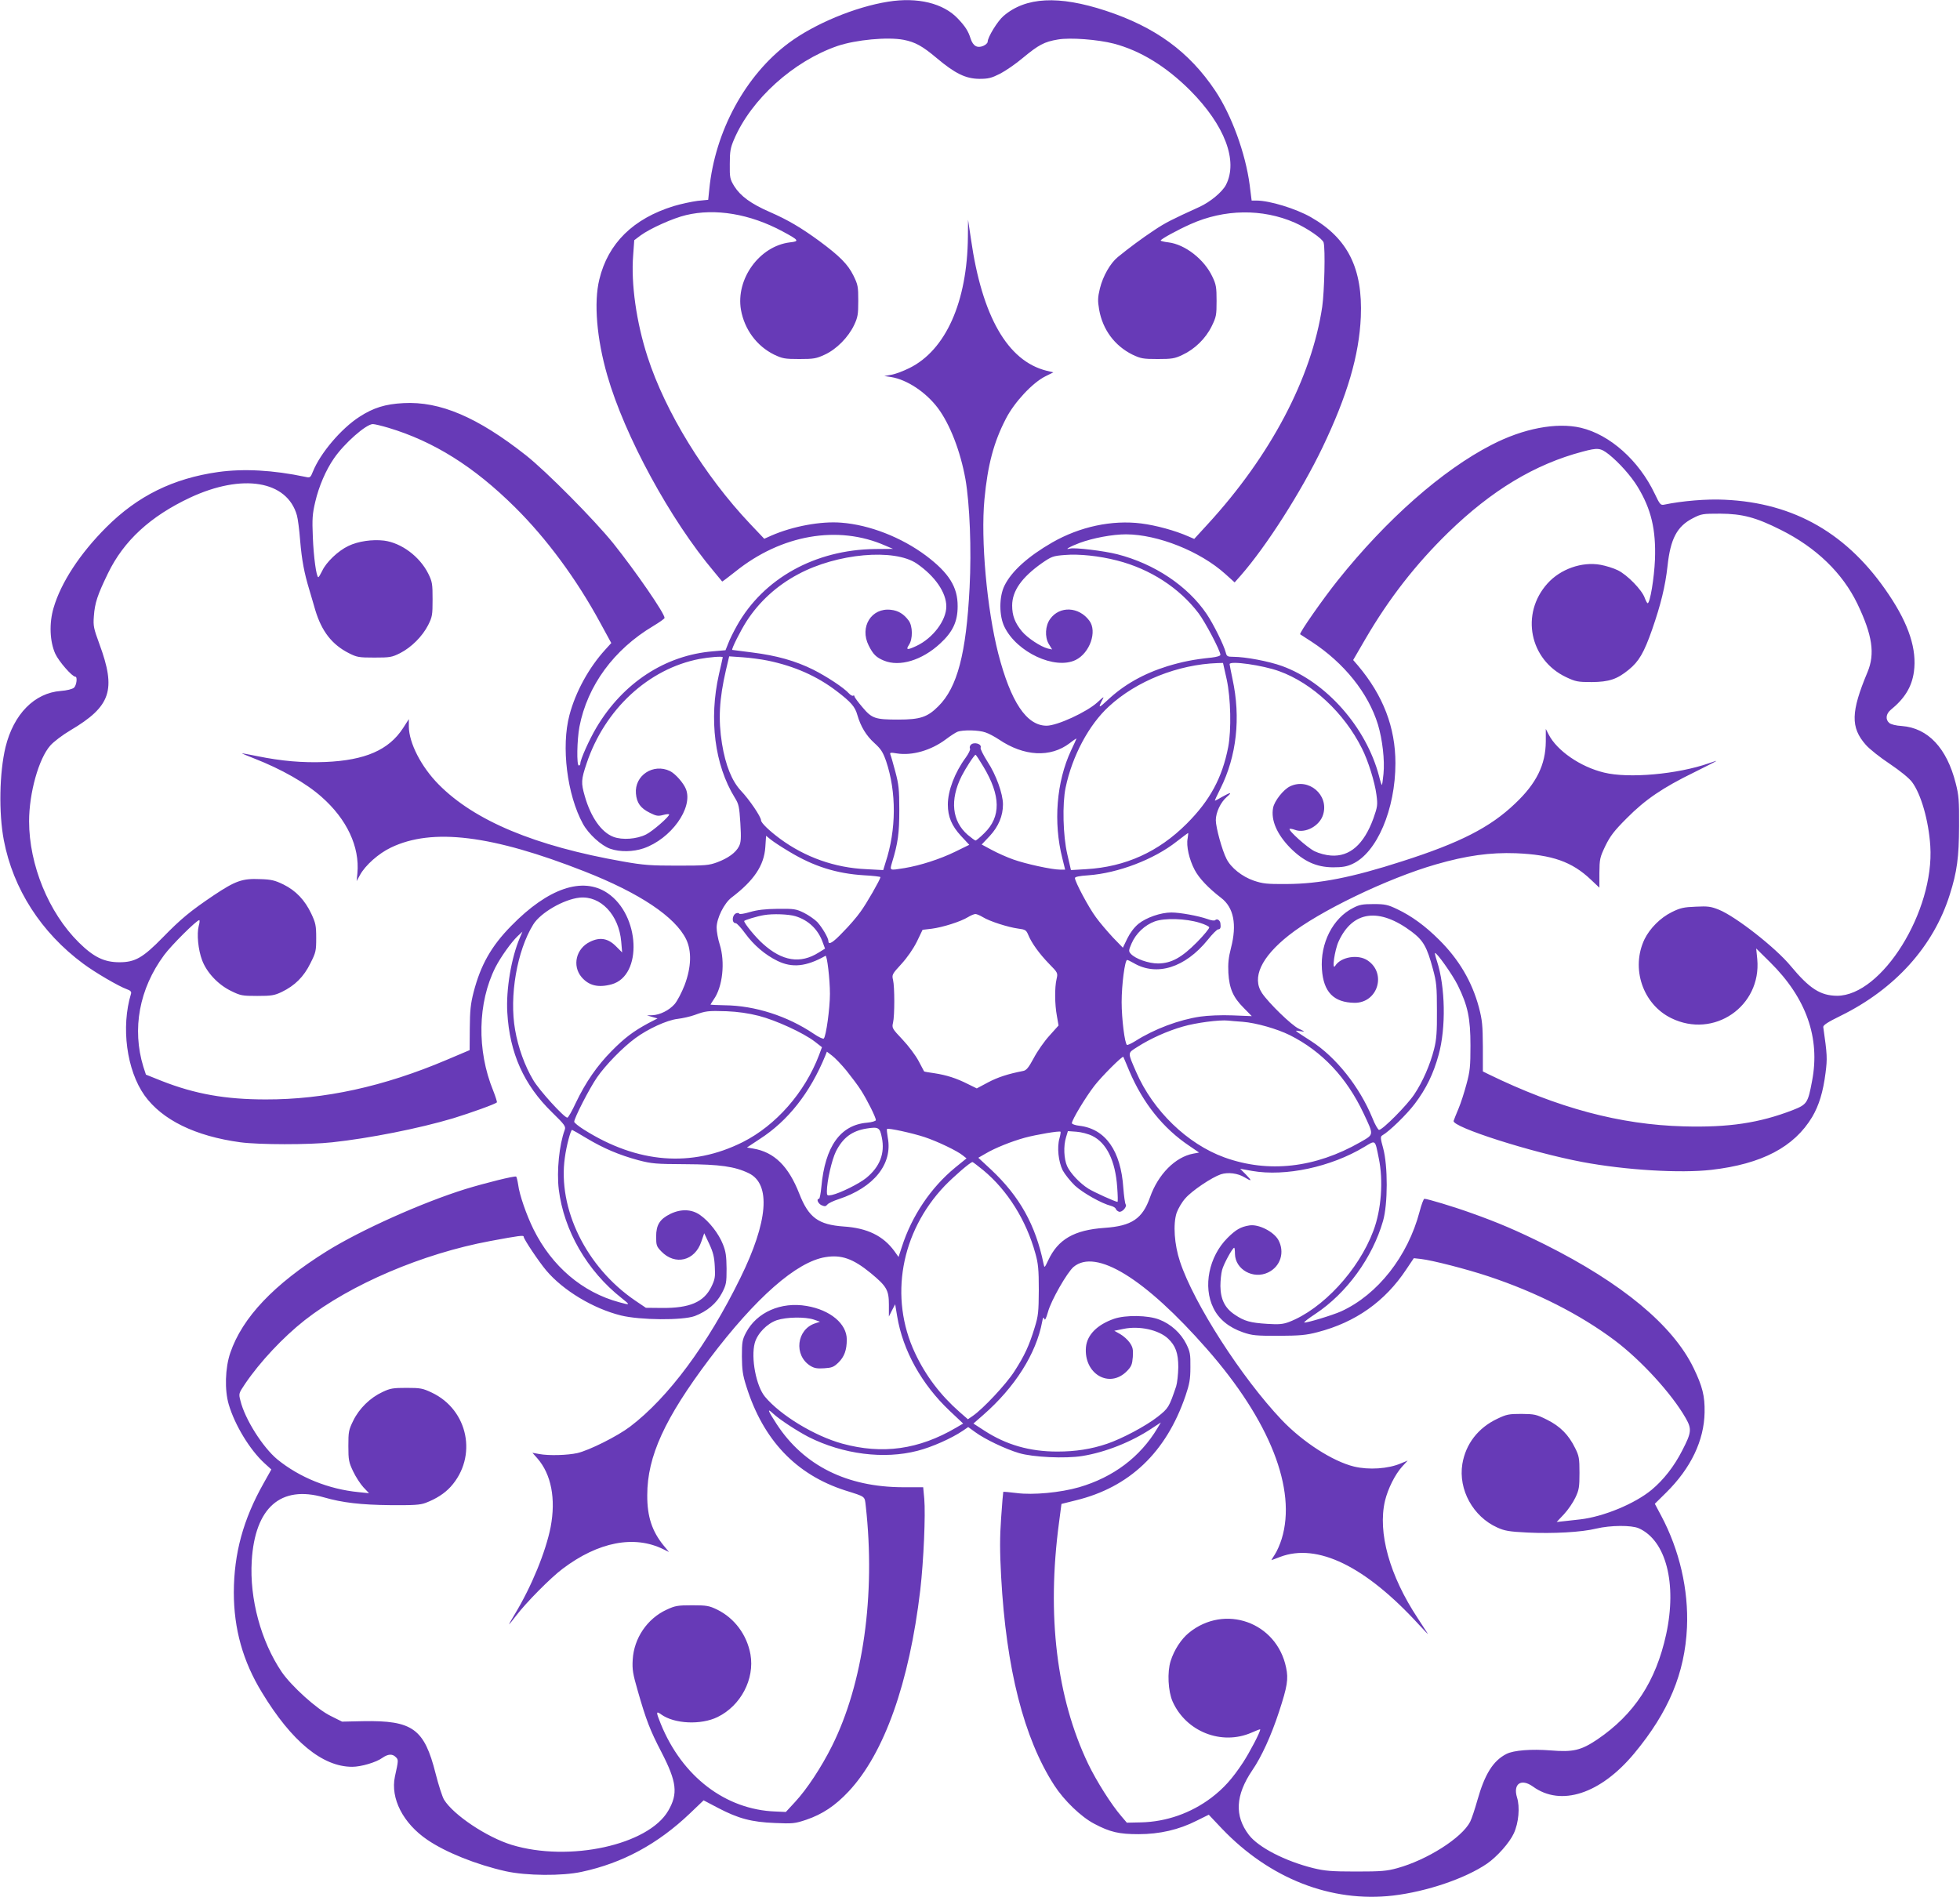 <?xml version="1.0" standalone="no"?>
<!DOCTYPE svg PUBLIC "-//W3C//DTD SVG 20010904//EN"
 "http://www.w3.org/TR/2001/REC-SVG-20010904/DTD/svg10.dtd">
<svg version="1.0" xmlns="http://www.w3.org/2000/svg"
 width="1280pt" height="1239pt" viewBox="0 0 1280 1239"
 preserveAspectRatio="xMidYMid meet">
<g transform="translate(0,1239) scale(0.1,-0.1)"
fill="#673ab7" stroke="none">
<path d="M5800 12379 c-215 -34 -481 -145 -648 -269 -284 -211 -483 -578 -520
-957 l-7 -68 -70 -7 c-38 -5 -108 -20 -155 -34 -265 -82 -429 -243 -486 -479
-37 -151 -17 -388 52 -627 113 -394 411 -943 698 -1283 27 -33 51 -61 52 -63
1 -2 40 28 87 65 300 241 670 305 977 170 l52 -22 -119 -1 c-390 -5 -727 -192
-900 -500 -22 -39 -48 -91 -57 -116 l-18 -45 -81 -7 c-311 -25 -588 -205 -762
-498 -46 -77 -105 -209 -105 -234 0 -8 -4 -14 -10 -14 -15 0 -12 167 4 253 52
269 225 505 482 658 40 24 74 48 74 53 1 29 -188 303 -334 486 -125 155 -438
471 -571 576 -316 249 -561 354 -800 341 -118 -6 -196 -30 -287 -89 -120 -77
-256 -238 -304 -357 -16 -40 -19 -43 -48 -36 -214 45 -404 55 -571 32 -295
-42 -526 -156 -731 -361 -173 -173 -296 -362 -344 -526 -30 -101 -25 -220 11
-300 23 -50 110 -150 131 -150 15 0 8 -57 -9 -72 -11 -9 -46 -18 -86 -21 -172
-13 -308 -151 -361 -367 -40 -167 -45 -429 -11 -608 61 -319 244 -603 518
-806 79 -59 234 -149 285 -167 23 -8 31 -16 28 -28 -67 -219 -29 -501 88 -666
115 -160 331 -266 626 -306 120 -16 449 -17 600 0 241 26 566 90 790 157 111
34 279 94 285 104 2 3 -9 38 -24 76 -108 264 -102 575 15 807 34 66 103 163
144 202 l32 30 -17 -40 c-56 -130 -91 -339 -82 -488 15 -265 108 -473 292
-652 84 -82 91 -93 83 -115 -36 -97 -53 -269 -39 -388 33 -269 185 -533 411
-711 57 -45 57 -47 -15 -27 -242 65 -441 235 -561 477 -45 91 -92 225 -100
291 -4 26 -10 50 -13 53 -10 6 -199 -41 -330 -81 -283 -88 -685 -268 -908
-407 -344 -215 -550 -432 -629 -663 -34 -99 -38 -244 -10 -338 40 -135 138
-296 233 -383 l45 -41 -51 -91 c-133 -236 -193 -457 -194 -711 0 -239 59 -451
184 -655 194 -320 395 -485 589 -485 58 0 157 29 198 59 36 25 65 27 87 4 18
-17 17 -22 -6 -127 -30 -142 53 -305 212 -413 120 -82 320 -162 511 -205 135
-30 369 -32 497 -4 267 57 497 182 706 381 l90 86 95 -50 c132 -69 218 -92
370 -98 117 -5 130 -4 205 21 106 36 190 92 278 186 232 249 395 707 467 1315
22 192 35 492 26 596 l-7 75 -132 0 c-366 1 -647 141 -824 411 -59 91 -66 109
-25 71 41 -39 158 -115 233 -154 225 -113 492 -147 711 -90 94 24 222 81 296
131 l35 24 47 -34 c61 -45 197 -110 285 -136 90 -27 303 -37 413 -19 150 24
322 92 455 181 l58 38 -22 -37 c-113 -189 -289 -321 -512 -386 -121 -35 -301
-52 -407 -38 -47 6 -86 9 -88 8 -1 -2 -8 -78 -14 -170 -9 -127 -9 -216 0 -384
33 -601 148 -1055 347 -1363 64 -99 175 -206 261 -251 104 -55 162 -68 290
-68 137 0 263 29 379 88 l79 39 85 -90 c312 -327 714 -485 1119 -438 220 26
473 112 614 209 66 46 146 136 174 197 32 69 41 172 21 235 -27 89 27 126 104
71 183 -133 442 -48 662 217 225 271 330 524 344 822 11 246 -49 506 -169 731
l-41 77 74 73 c162 160 248 341 251 524 2 107 -14 170 -72 290 -135 279 -467
554 -970 806 -183 91 -310 145 -479 205 -116 42 -289 94 -309 94 -5 0 -19 -37
-31 -83 -77 -293 -274 -543 -512 -652 -58 -26 -227 -77 -241 -73 -5 2 28 27
72 56 204 135 373 367 442 607 32 111 32 361 1 475 -18 65 -19 76 -6 84 46 26
159 136 212 206 75 99 122 196 156 320 49 176 44 445 -11 613 -9 27 -14 50
-13 52 9 8 113 -138 149 -210 66 -134 83 -215 83 -395 0 -134 -3 -168 -26
-251 -14 -53 -37 -125 -52 -160 -15 -35 -29 -71 -32 -80 -12 -40 507 -206 842
-269 283 -53 639 -74 841 -51 330 38 541 149 659 346 44 75 71 162 87 288 12
94 11 117 -15 299 -1 12 29 32 113 73 356 175 607 454 713 791 48 151 60 244
61 449 1 165 -2 202 -22 279 -58 230 -181 361 -352 374 -38 2 -72 11 -82 20
-26 22 -22 59 9 85 92 75 138 150 152 249 20 145 -32 308 -163 503 -265 397
-616 601 -1074 621 -115 6 -279 -8 -393 -32 -24 -5 -29 0 -63 72 -103 216
-292 385 -482 430 -159 37 -376 -4 -584 -112 -321 -165 -685 -486 -1003 -884
-96 -120 -255 -347 -246 -353 2 -1 36 -23 74 -48 213 -139 371 -336 434 -542
29 -97 45 -232 36 -322 -4 -42 -9 -75 -11 -72 -2 2 -11 28 -18 58 -84 319
-344 614 -634 719 -86 31 -239 60 -318 60 -37 0 -43 3 -49 28 -12 48 -81 187
-125 252 -124 183 -341 328 -584 390 -86 22 -277 45 -308 37 -42 -11 -1 13 63
37 87 32 214 56 303 56 208 -1 484 -111 648 -259 l61 -55 39 44 c169 193 396
549 534 836 163 340 240 603 251 854 13 317 -85 514 -327 652 -99 56 -269 108
-354 108 l-32 0 -13 103 c-27 205 -118 455 -225 615 -170 254 -390 415 -715
522 -308 101 -522 90 -667 -34 -39 -33 -104 -139 -104 -169 0 -8 -13 -20 -29
-27 -39 -16 -66 -1 -82 47 -16 51 -35 80 -83 131 -95 101 -263 142 -456 111z
m101 -249 c76 -15 122 -40 217 -120 119 -100 188 -134 277 -135 60 0 79 5 135
33 37 19 104 65 150 104 103 85 139 105 229 120 80 14 260 0 365 -27 174 -46
340 -148 497 -304 228 -229 316 -462 235 -619 -24 -46 -103 -112 -174 -144
-180 -82 -220 -102 -295 -152 -80 -53 -166 -117 -237 -175 -49 -40 -97 -124
-117 -205 -14 -59 -15 -79 -5 -138 23 -131 101 -236 217 -294 55 -26 69 -29
165 -29 93 0 112 3 162 27 80 37 152 107 191 187 30 61 32 73 32 166 0 88 -3
107 -27 157 -53 114 -179 212 -288 225 -27 3 -50 9 -50 12 0 9 110 69 195 107
221 99 469 102 680 10 82 -36 183 -106 189 -130 12 -43 5 -320 -9 -419 -69
-465 -338 -975 -749 -1422 l-87 -95 -37 16 c-88 39 -214 73 -309 85 -192 24
-401 -21 -581 -124 -158 -91 -266 -188 -312 -282 -36 -72 -36 -198 0 -270 81
-166 329 -281 464 -216 93 45 143 187 90 257 -68 92 -194 98 -256 11 -32 -44
-36 -117 -9 -163 l22 -36 -28 6 c-47 12 -133 69 -169 112 -46 56 -64 103 -64
169 0 95 62 183 193 276 64 44 73 48 150 54 94 8 226 -6 342 -36 216 -55 407
-179 532 -344 43 -56 143 -246 143 -272 0 -7 -23 -14 -57 -18 -119 -12 -191
-27 -288 -56 -157 -49 -285 -121 -392 -222 -57 -53 -62 -54 -37 -4 17 31 16
31 -30 -11 -69 -63 -262 -152 -331 -152 -131 0 -234 155 -316 472 -74 291
-115 743 -90 1007 21 222 60 372 140 526 55 108 175 236 258 277 l52 26 -46
11 c-253 64 -420 355 -492 859 l-19 127 -1 -112 c-4 -425 -145 -740 -382 -857
-40 -20 -94 -40 -119 -44 l-45 -8 46 -7 c102 -17 224 -97 303 -201 79 -105
148 -282 181 -466 28 -161 40 -458 27 -708 -22 -431 -80 -652 -204 -775 -71
-71 -118 -87 -262 -87 -151 0 -172 7 -234 81 -29 34 -52 65 -52 71 0 5 -4 7
-9 4 -4 -3 -17 4 -27 15 -33 37 -144 110 -233 155 -117 58 -239 92 -396 112
-71 9 -131 17 -133 17 -7 4 54 126 94 188 83 128 197 232 336 306 254 137 628
170 775 70 119 -82 193 -189 193 -280 0 -91 -87 -207 -195 -258 -60 -28 -71
-27 -49 7 26 38 25 123 -2 159 -32 43 -68 65 -116 70 -127 15 -206 -112 -145
-233 29 -58 49 -78 100 -99 102 -42 248 2 366 111 83 76 115 144 115 244 1
126 -57 218 -207 331 -161 120 -369 201 -552 215 -133 11 -317 -23 -457 -84
l-47 -21 -92 97 c-298 315 -554 732 -670 1091 -73 225 -109 478 -94 664 l7 98
41 31 c63 46 212 113 297 133 191 46 418 8 630 -106 108 -58 113 -65 49 -72
-199 -24 -355 -239 -320 -441 23 -128 103 -236 216 -292 55 -26 69 -29 165
-29 95 0 111 3 167 29 76 35 153 113 191 193 24 51 27 70 27 158 0 93 -2 105
-32 166 -36 73 -90 127 -224 226 -118 86 -202 136 -321 188 -124 54 -192 104
-233 169 -28 46 -30 56 -29 145 0 82 4 105 28 161 112 262 388 511 676 610
119 40 326 60 431 40z m-3365 -2534 c297 -89 560 -254 828 -520 205 -203 401
-468 556 -754 l72 -132 -39 -43 c-106 -116 -194 -275 -234 -427 -55 -206 -16
-521 88 -711 36 -66 120 -143 179 -163 64 -22 149 -20 217 3 179 62 324 263
277 386 -16 41 -70 102 -105 119 -109 52 -232 -29 -222 -147 5 -61 30 -96 91
-126 42 -21 54 -23 87 -14 22 6 39 7 39 3 0 -15 -108 -109 -150 -130 -61 -31
-156 -38 -214 -16 -79 30 -148 129 -187 266 -25 87 -24 107 12 214 118 353
404 618 737 682 65 12 152 19 152 11 0 -1 -11 -52 -25 -112 -66 -292 -28 -591
103 -804 27 -43 30 -59 37 -168 6 -100 4 -125 -9 -151 -21 -41 -70 -77 -142
-104 -54 -20 -77 -22 -259 -22 -174 0 -221 3 -356 27 -575 101 -970 266 -1204
503 -114 115 -194 271 -195 378 l0 49 -38 -59 c-93 -143 -248 -210 -507 -221
-151 -6 -286 6 -444 38 -51 10 -96 19 -100 19 -3 -1 32 -16 79 -34 177 -69
339 -161 440 -251 165 -145 250 -326 234 -499 l-5 -51 22 40 c35 64 122 141
202 179 270 130 660 82 1265 -156 359 -141 591 -296 663 -443 37 -77 34 -182
-10 -299 -19 -49 -48 -104 -65 -124 -36 -41 -96 -71 -146 -73 l-35 -1 34 -10
35 -10 -60 -31 c-98 -53 -155 -96 -239 -181 -95 -96 -170 -204 -234 -338 -25
-54 -50 -98 -56 -98 -21 0 -184 179 -223 246 -55 92 -98 212 -118 327 -39 220
12 516 118 688 47 77 199 165 303 176 137 14 257 -112 272 -288 l6 -70 -39 39
c-53 54 -106 63 -172 30 -90 -44 -116 -155 -55 -229 48 -57 110 -72 198 -48
203 57 185 453 -28 596 -162 109 -388 32 -628 -214 -131 -133 -200 -256 -246
-433 -20 -78 -24 -121 -25 -237 l-1 -142 -151 -64 c-410 -174 -798 -259 -1181
-258 -262 0 -460 35 -677 120 l-105 42 -17 52 c-75 246 -27 509 136 729 47 64
212 228 229 228 4 0 3 -17 -3 -37 -14 -53 -4 -157 22 -225 30 -80 104 -159
188 -200 63 -31 73 -33 172 -33 92 0 112 3 160 26 85 41 144 99 187 187 36 71
38 82 38 166 0 81 -4 98 -32 158 -42 89 -101 151 -182 191 -56 27 -79 33 -153
35 -115 5 -160 -11 -301 -105 -153 -103 -215 -154 -333 -275 -131 -134 -182
-163 -284 -163 -100 0 -169 34 -266 130 -196 194 -324 506 -324 791 0 184 63
410 139 495 21 24 80 69 131 99 265 157 300 263 189 564 -37 101 -41 117 -36
181 6 86 23 138 92 280 103 213 277 373 537 495 341 159 633 111 697 -116 6
-21 16 -95 21 -163 11 -131 27 -214 60 -323 11 -38 29 -97 39 -133 42 -139
109 -225 219 -281 53 -27 66 -29 167 -29 102 0 114 2 168 29 74 38 145 109
183 183 27 54 29 66 29 168 0 101 -2 115 -28 168 -56 112 -175 201 -289 216
-77 9 -169 -4 -233 -35 -66 -31 -145 -106 -171 -163 -11 -22 -22 -41 -25 -41
-13 0 -31 133 -36 262 -5 118 -3 151 16 231 23 99 69 207 122 283 67 98 210
224 254 224 12 0 57 -11 101 -24z m7971 -174 c67 -54 145 -141 188 -212 88
-145 120 -278 113 -474 -5 -121 -32 -286 -48 -286 -3 0 -12 16 -19 35 -18 52
-114 150 -175 180 -28 14 -80 30 -114 36 -121 22 -262 -28 -346 -122 -178
-198 -117 -499 122 -612 62 -29 75 -32 167 -32 113 1 165 18 242 81 66 54 99
110 152 261 57 164 86 282 101 416 19 178 62 259 165 312 56 29 65 30 179 30
144 -1 233 -24 394 -105 233 -116 405 -283 502 -484 98 -205 116 -326 66 -446
-109 -260 -111 -361 -12 -474 24 -28 95 -84 157 -125 67 -45 126 -93 145 -118
59 -78 109 -251 120 -418 28 -426 -316 -979 -609 -979 -109 1 -180 47 -303
195 -98 119 -359 323 -468 367 -52 21 -72 24 -151 20 -79 -3 -102 -8 -158 -36
-73 -36 -142 -105 -177 -176 -91 -190 -12 -425 174 -516 278 -137 590 77 562
385 l-7 70 91 -90 c236 -233 328 -494 274 -775 -27 -145 -33 -154 -127 -191
-218 -84 -417 -114 -711 -106 -416 11 -823 120 -1276 341 l-36 18 0 161 c-1
141 -4 174 -26 258 -45 168 -131 313 -259 440 -92 92 -182 157 -275 201 -61
29 -79 33 -154 33 -71 0 -93 -4 -133 -25 -133 -67 -216 -231 -204 -401 10
-149 77 -217 213 -219 152 -1 211 193 85 277 -62 42 -175 23 -211 -35 -24 -37
-4 103 22 159 92 201 265 223 478 63 75 -57 99 -98 138 -244 23 -84 26 -115
26 -270 1 -141 -3 -190 -18 -250 -26 -104 -75 -216 -130 -298 -47 -71 -207
-232 -230 -232 -6 0 -27 35 -44 79 -83 202 -237 396 -398 500 -119 77 -114 72
-74 66 35 -5 35 -5 -10 17 -47 23 -194 166 -238 231 -68 101 -6 235 175 378
196 156 644 372 960 463 201 58 354 79 523 73 237 -10 366 -55 490 -173 l55
-52 0 96 c1 92 3 101 39 177 32 65 57 98 140 181 121 122 234 199 441 300 83
41 147 74 144 74 -4 0 -25 -7 -48 -15 -205 -72 -525 -101 -686 -61 -154 37
-307 143 -361 248 l-19 37 0 -82 c-1 -152 -61 -274 -201 -406 -162 -155 -360
-256 -735 -376 -331 -107 -543 -148 -754 -149 -132 -1 -158 2 -217 22 -76 26
-149 84 -178 142 -29 56 -70 206 -70 253 0 51 32 118 72 152 38 32 25 32 -31
0 -23 -14 -45 -25 -47 -25 -2 0 14 36 36 79 106 212 134 463 79 716 -10 49
-19 93 -19 97 0 24 217 -7 324 -46 216 -78 425 -273 540 -504 41 -80 85 -223
95 -303 9 -67 7 -78 -20 -155 -62 -170 -155 -251 -277 -242 -33 2 -78 14 -107
28 -48 24 -173 136 -163 146 3 2 18 0 34 -6 68 -26 163 25 185 100 39 128 -95
242 -216 184 -43 -20 -103 -96 -111 -141 -15 -80 25 -172 112 -261 89 -89 171
-126 279 -127 61 0 91 5 127 22 160 73 281 357 281 658 0 234 -80 442 -244
637 l-32 37 79 136 c155 266 329 489 542 697 284 276 566 446 877 528 101 27
116 25 172 -18z m-5492 -1347 c173 -36 321 -101 450 -200 93 -71 119 -101 134
-155 22 -76 58 -135 111 -183 43 -39 56 -59 77 -119 68 -202 67 -447 -4 -662
l-15 -49 -112 6 c-204 9 -398 78 -561 198 -72 53 -125 105 -125 121 0 23 -76
135 -131 193 -59 63 -101 166 -124 308 -25 157 -18 291 26 481 l21 89 87 -6
c47 -3 122 -13 166 -22z m2996 -122 c27 -124 31 -331 10 -442 -39 -201 -119
-349 -271 -501 -184 -184 -400 -282 -656 -297 l-100 -6 -24 104 c-28 120 -33
329 -11 434 43 207 152 411 283 531 180 166 451 274 709 283 l36 1 24 -107z
m-1575 -347 c22 -7 60 -28 86 -45 165 -112 338 -121 464 -25 24 19 44 32 44
30 0 -2 -16 -37 -35 -77 -96 -205 -117 -471 -57 -706 l18 -73 -34 0 c-52 0
-223 37 -304 66 -40 14 -103 42 -140 62 l-67 36 53 56 c57 62 86 131 86 206 0
69 -45 194 -101 279 -27 43 -48 84 -45 91 10 26 -46 41 -65 18 -6 -7 -8 -18
-4 -24 3 -6 -9 -32 -28 -58 -72 -98 -117 -217 -117 -307 0 -79 25 -139 86
-205 l54 -58 -92 -45 c-98 -48 -228 -90 -331 -107 -101 -16 -97 -18 -81 38 38
124 47 189 47 342 0 134 -4 168 -26 250 -14 52 -28 102 -32 111 -5 14 0 15 42
8 100 -16 224 20 320 92 29 22 63 44 75 49 35 14 141 12 184 -4z m-14 -223
c114 -190 116 -328 6 -435 -27 -27 -53 -48 -57 -48 -4 0 -27 17 -51 37 -103
89 -118 228 -40 384 26 51 82 138 91 139 3 0 26 -35 51 -77z m1334 -469 c-10
-49 10 -138 46 -206 29 -55 90 -119 172 -182 83 -63 105 -174 65 -328 -16 -62
-20 -101 -17 -162 6 -103 31 -160 100 -229 l53 -54 -126 5 c-73 3 -162 -1
-210 -8 -138 -20 -301 -81 -425 -160 -26 -16 -50 -27 -54 -25 -15 9 -35 172
-35 280 0 113 21 275 36 275 4 0 23 -9 42 -20 151 -89 336 -31 484 151 30 38
61 69 69 69 14 0 18 12 14 40 -3 20 -22 32 -34 20 -5 -5 -26 -2 -50 7 -59 21
-180 43 -236 43 -70 0 -164 -33 -215 -74 -28 -23 -55 -59 -73 -96 l-29 -60
-65 67 c-35 38 -86 97 -111 132 -47 63 -137 232 -137 256 0 8 28 14 88 18 193
14 428 103 577 221 39 30 72 55 74 55 2 1 0 -15 -3 -35z m-2601 -87 c159 -96
308 -143 488 -154 59 -3 107 -9 107 -12 -1 -15 -92 -175 -131 -227 -23 -33
-74 -92 -113 -131 -66 -70 -96 -88 -96 -60 0 21 -41 90 -73 125 -18 18 -57 45
-87 60 -51 25 -64 27 -170 26 -83 -1 -134 -7 -182 -21 -37 -11 -69 -16 -70
-11 -2 5 -11 6 -20 3 -28 -11 -31 -65 -3 -65 7 0 35 -30 61 -66 57 -78 131
-141 211 -180 96 -47 188 -38 314 33 10 6 29 -152 29 -248 0 -95 -25 -276 -40
-292 -4 -5 -34 9 -66 31 -172 116 -384 184 -581 186 -51 1 -93 3 -93 4 0 2 10
17 21 34 58 81 76 243 39 360 -11 34 -20 84 -20 109 0 61 49 160 98 197 146
111 212 209 220 329 l5 74 31 -25 c17 -14 72 -50 121 -79z m39 -421 c86 -26
150 -87 180 -174 l14 -38 -42 -26 c-119 -75 -238 -56 -363 57 -47 41 -123 134
-123 149 0 6 86 32 130 39 58 10 160 6 204 -7z m1224 -6 c45 -28 165 -66 230
-75 48 -6 54 -10 67 -41 22 -54 73 -124 136 -189 58 -59 58 -60 49 -100 -13
-55 -12 -165 2 -240 l11 -63 -60 -67 c-33 -36 -79 -102 -102 -146 -34 -63 -48
-80 -69 -84 -98 -19 -166 -41 -230 -75 l-73 -39 -57 28 c-77 39 -141 59 -219
71 -36 5 -66 10 -68 12 -1 2 -17 32 -36 68 -19 36 -66 99 -105 140 -68 72 -70
76 -62 110 11 45 11 235 0 280 -8 33 -6 38 55 104 39 43 77 98 101 146 l37 77
60 7 c70 9 189 46 237 76 18 11 40 20 48 20 8 0 30 -9 48 -20z m1416 -37 c33
-10 61 -23 63 -30 2 -6 -33 -49 -79 -96 -101 -102 -168 -139 -255 -140 -62 0
-148 30 -178 63 -15 17 -15 22 5 68 28 65 86 120 152 144 65 23 201 19 292 -9z
m-2879 -608 c110 -28 292 -111 367 -169 l46 -36 -19 -51 c-93 -245 -282 -460
-499 -569 -334 -167 -687 -139 -1037 82 -35 22 -63 45 -63 51 0 25 101 221
149 290 56 81 167 195 250 256 81 60 206 118 276 126 33 4 82 15 110 25 73 27
89 29 210 25 74 -3 143 -13 210 -30z m3161 -39 c88 -7 224 -46 307 -87 211
-106 371 -276 482 -511 68 -145 69 -136 -21 -188 -295 -169 -601 -203 -887
-100 -243 88 -467 305 -577 558 -57 132 -58 122 8 164 84 54 195 104 297 133
85 25 240 45 295 39 14 -2 57 -5 96 -8z m-2588 -319 c32 -40 76 -98 96 -130
40 -63 96 -175 96 -193 0 -6 -25 -14 -58 -17 -175 -15 -274 -156 -298 -419 -4
-43 -11 -78 -15 -78 -20 0 -7 -31 16 -42 21 -9 28 -8 38 4 6 9 41 25 75 36
229 76 352 229 320 400 -5 30 -8 56 -5 58 7 8 166 -27 245 -53 84 -28 214 -90
250 -120 l24 -19 -75 -61 c-158 -130 -282 -314 -347 -516 l-22 -67 -27 38
c-73 100 -177 151 -331 161 -166 12 -229 58 -290 214 -71 181 -164 272 -301
295 l-41 7 83 55 c185 119 329 302 428 543 l11 28 34 -26 c19 -14 61 -58 94
-98z m1847 -2 c89 -210 221 -375 393 -490 l63 -43 -38 -7 c-118 -22 -230 -135
-283 -286 -49 -139 -119 -187 -298 -199 -198 -14 -303 -75 -367 -213 -24 -50
-24 -50 -30 -21 -52 253 -156 439 -342 614 l-84 78 47 27 c62 37 170 80 257
104 74 20 226 46 233 39 2 -2 -1 -22 -7 -43 -17 -59 -7 -152 21 -209 14 -26
50 -71 80 -100 52 -48 175 -117 235 -132 15 -4 29 -12 32 -20 2 -7 11 -15 20
-18 19 -8 56 33 44 48 -4 6 -11 54 -15 107 -16 243 -117 386 -287 406 -27 3
-49 11 -49 17 0 21 89 169 147 244 46 60 183 197 189 189 1 -1 18 -42 39 -92z
m-1616 -435 c21 -104 -13 -191 -102 -264 -47 -38 -170 -99 -224 -111 -31 -6
-33 -5 -33 23 0 66 32 206 59 261 46 91 106 135 201 150 77 12 86 7 99 -59z
m-1929 -4 c110 -66 213 -110 339 -144 88 -23 114 -25 306 -26 226 -1 324 -15
415 -59 146 -71 126 -316 -55 -684 -213 -435 -471 -782 -720 -971 -83 -63
-267 -155 -345 -173 -64 -14 -185 -18 -249 -6 l-44 8 32 -36 c91 -104 122
-264 87 -449 -32 -162 -125 -389 -234 -569 -23 -37 -39 -67 -38 -67 2 0 22 25
45 55 66 87 227 250 306 309 232 175 467 221 657 127 l37 -18 -34 41 c-77 94
-109 191 -108 331 0 252 114 501 406 889 302 400 569 635 758 665 104 17 180
-10 295 -104 104 -86 119 -111 119 -206 l0 -78 20 40 21 40 13 -78 c37 -224
160 -445 343 -618 l88 -83 -46 -27 c-244 -143 -481 -176 -744 -104 -181 50
-403 185 -504 306 -58 69 -93 254 -67 351 17 62 80 127 144 149 63 21 185 23
242 4 l40 -14 -30 -10 c-123 -39 -143 -209 -33 -278 26 -16 45 -19 91 -16 49
3 62 8 92 37 39 38 55 82 55 151 0 103 -108 193 -262 219 -167 29 -326 -41
-396 -174 -24 -46 -27 -61 -27 -156 1 -87 5 -120 29 -195 110 -351 325 -577
646 -680 136 -43 126 -36 134 -102 65 -581 -17 -1160 -221 -1568 -69 -138
-163 -281 -241 -365 l-60 -65 -68 3 c-326 12 -609 228 -749 573 -32 79 -31 85
3 61 86 -62 260 -70 368 -17 152 74 243 248 215 409 -23 128 -104 237 -218
293 -52 25 -68 28 -163 28 -95 0 -111 -3 -167 -29 -126 -58 -213 -186 -221
-326 -4 -65 1 -93 33 -204 54 -189 80 -257 155 -401 100 -194 109 -270 44
-382 -130 -224 -647 -337 -1022 -223 -163 50 -380 195 -442 295 -11 18 -36 95
-55 170 -74 294 -150 349 -475 343 l-136 -3 -76 38 c-88 43 -254 193 -318 286
-136 201 -211 479 -196 726 21 348 189 496 471 415 121 -35 242 -49 435 -51
151 -1 193 1 230 15 68 26 123 61 163 105 177 196 116 502 -123 615 -59 28
-74 31 -165 31 -88 0 -107 -3 -157 -27 -80 -37 -152 -107 -191 -187 -30 -61
-32 -73 -32 -166 0 -91 3 -106 31 -165 17 -36 47 -82 67 -104 l37 -39 -68 7
c-196 19 -386 96 -531 214 -95 79 -212 263 -241 384 -12 46 -11 47 31 110 97
143 247 303 389 415 299 234 770 435 1211 517 193 36 219 39 219 28 0 -15 99
-163 148 -221 110 -130 306 -248 487 -293 126 -31 402 -33 482 -4 81 31 143
83 178 151 28 54 30 67 30 159 -1 82 -5 112 -24 159 -27 69 -90 150 -149 191
-55 39 -125 41 -195 7 -68 -34 -92 -71 -92 -148 0 -57 3 -65 34 -97 90 -93
219 -62 261 64 l19 55 33 -70 c26 -56 33 -86 36 -148 4 -68 1 -84 -23 -133
-49 -99 -142 -139 -323 -137 l-104 1 -71 48 c-319 218 -506 600 -458 934 10
76 38 180 47 180 2 0 45 -24 94 -54z m3303 15 c94 -46 151 -163 163 -335 4
-53 5 -96 2 -96 -14 0 -155 64 -190 86 -57 36 -117 100 -139 147 -21 48 -25
131 -7 189 l12 40 56 -4 c30 -2 77 -14 103 -27z m1871 -145 c31 -147 17 -338
-35 -475 -96 -257 -332 -512 -552 -596 -38 -14 -65 -17 -140 -12 -112 7 -151
18 -213 60 -65 43 -93 101 -94 187 0 36 5 83 11 105 10 39 68 145 79 145 3 0
5 -18 5 -40 2 -102 120 -168 217 -121 81 39 110 133 66 213 -31 54 -129 104
-189 94 -57 -9 -89 -28 -143 -82 -121 -121 -161 -318 -92 -457 35 -73 101
-127 193 -159 61 -21 85 -23 233 -23 139 1 179 4 255 24 247 64 440 200 579
410 l49 73 46 -5 c77 -9 298 -66 440 -113 316 -105 599 -249 825 -418 173
-130 373 -348 465 -509 40 -71 38 -93 -23 -211 -53 -104 -122 -192 -200 -257
-110 -91 -313 -175 -466 -193 -25 -3 -69 -8 -99 -11 l-55 -6 48 51 c26 28 59
76 74 108 24 50 27 69 27 162 0 94 -3 111 -28 161 -43 88 -98 143 -184 186
-70 35 -82 37 -167 38 -82 0 -98 -3 -158 -32 -125 -59 -206 -164 -228 -295
-27 -168 70 -344 228 -415 48 -22 78 -27 197 -33 166 -8 353 2 450 26 93 22
229 23 277 2 178 -79 251 -361 179 -693 -67 -307 -209 -523 -449 -686 -107
-72 -159 -84 -305 -72 -127 10 -242 1 -289 -23 -88 -45 -142 -133 -190 -303
-16 -57 -37 -120 -47 -140 -54 -105 -280 -249 -476 -303 -69 -19 -105 -22
-270 -22 -161 0 -203 4 -278 22 -185 46 -359 136 -421 217 -95 125 -88 259 22
422 60 87 124 227 175 383 54 165 62 213 46 288 -61 297 -401 418 -635 227
-50 -41 -96 -111 -119 -184 -23 -72 -17 -197 13 -265 88 -197 320 -288 515
-203 31 14 57 24 57 21 0 -18 -68 -148 -113 -217 -70 -106 -125 -167 -206
-229 -134 -101 -294 -157 -459 -161 l-93 -2 -34 40 c-67 77 -164 231 -219 345
-206 432 -271 969 -190 1575 l16 122 92 23 c352 85 592 314 718 683 26 77 32
108 32 187 1 85 -2 101 -27 152 -35 70 -100 130 -176 159 -73 29 -221 31 -296
5 -109 -38 -175 -104 -183 -184 -16 -175 153 -275 268 -157 29 30 34 43 38 92
3 49 0 64 -20 93 -13 19 -41 44 -62 56 l-39 22 59 12 c104 22 231 -6 292 -63
49 -46 67 -95 67 -187 -1 -47 -7 -103 -14 -125 -46 -136 -50 -143 -121 -199
-78 -61 -233 -143 -330 -176 -103 -35 -206 -51 -325 -51 -181 0 -334 44 -477
137 l-71 46 64 56 c207 181 346 400 385 609 5 28 9 33 14 19 4 -13 11 0 24 45
20 75 125 258 167 294 146 122 465 -74 870 -535 412 -469 589 -918 489 -1242
-11 -36 -31 -81 -45 -102 -13 -20 -23 -36 -22 -36 1 0 27 9 57 21 243 92 556
-60 905 -441 37 -41 64 -68 59 -60 -5 8 -34 53 -65 100 -184 278 -263 560
-214 768 19 78 65 171 112 223 l36 39 -44 -18 c-83 -36 -210 -44 -306 -21
-139 34 -334 159 -473 305 -261 275 -574 761 -664 1034 -37 111 -46 244 -22
318 10 28 35 71 57 95 43 50 173 137 232 157 47 15 111 7 155 -20 48 -29 50
-24 9 18 l-38 38 78 -14 c217 -38 514 25 733 157 75 45 69 50 94 -73z m-2583
-79 c159 -132 281 -327 341 -545 18 -64 22 -104 22 -237 -1 -144 -3 -169 -27
-246 -36 -119 -67 -185 -133 -287 -54 -84 -204 -244 -271 -290 l-32 -22 -55
48 c-125 110 -222 238 -291 386 -169 361 -93 788 194 1090 61 63 168 156 182
156 3 0 34 -24 70 -53z"/>
</g>
</svg>
